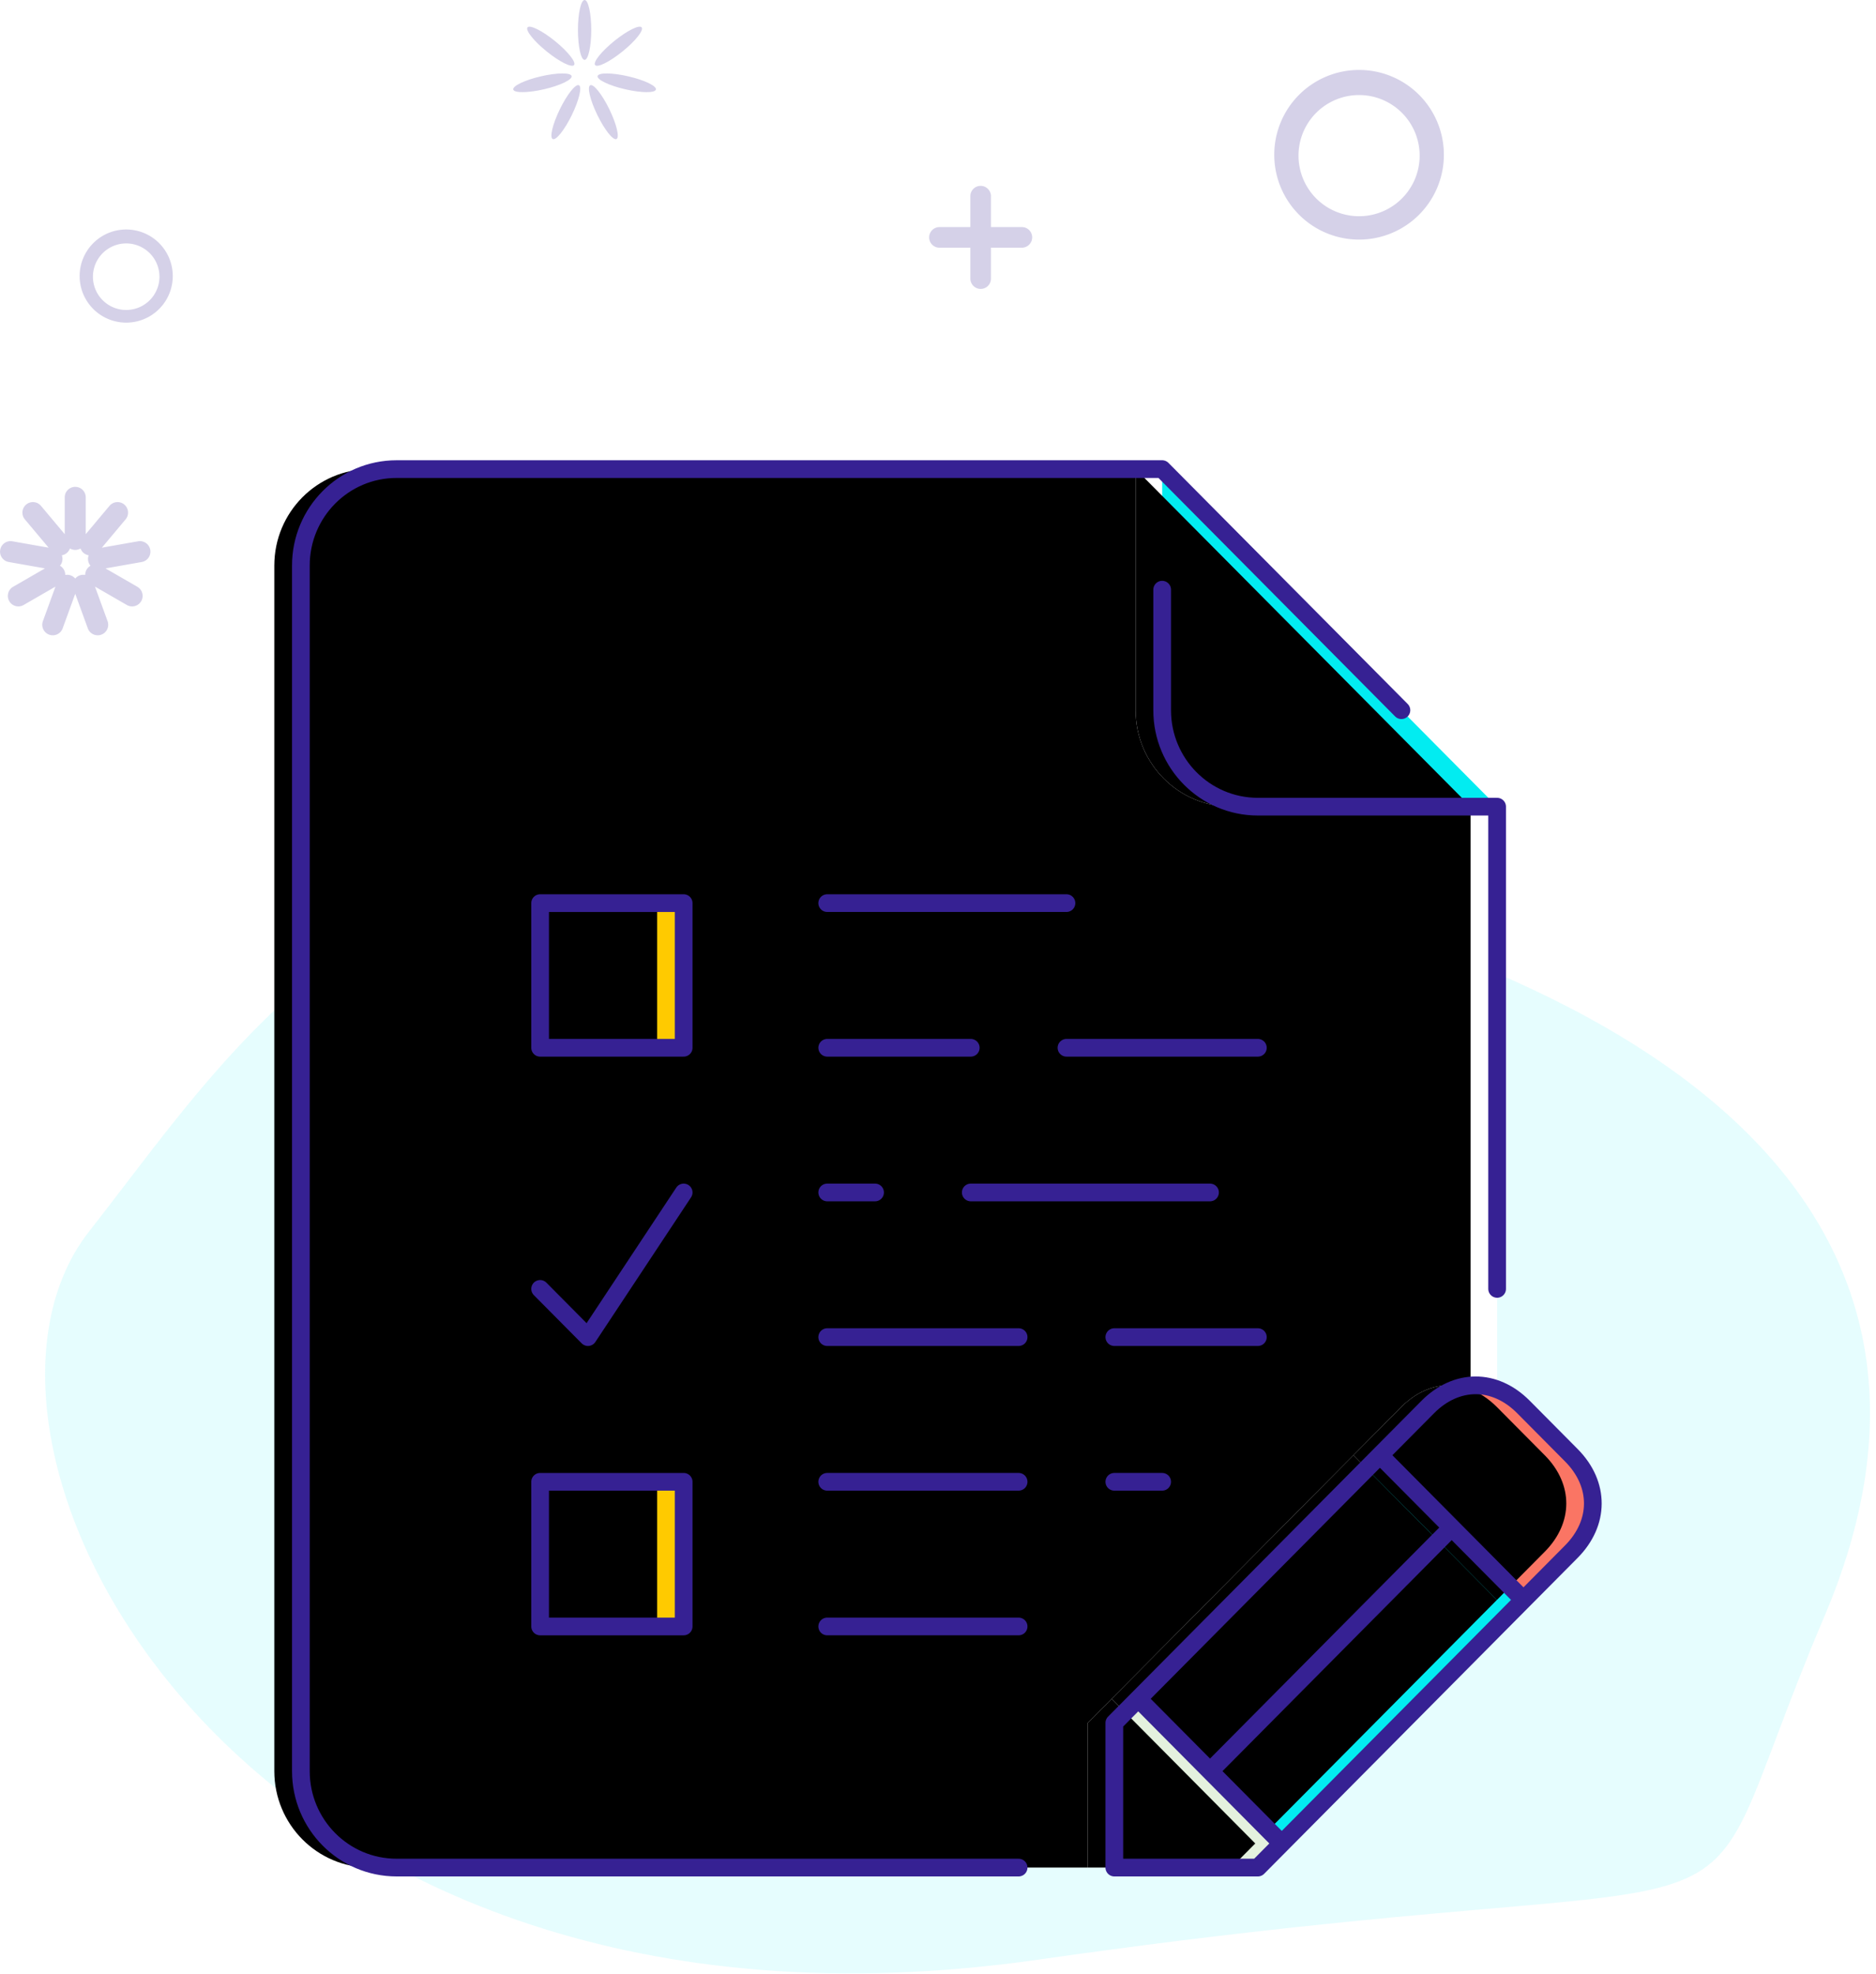 <svg xmlns="http://www.w3.org/2000/svg" xmlns:xlink="http://www.w3.org/1999/xlink" width="212" height="223" viewBox="0 0 212 223">
    <defs>
        <path id="a" d="M135.185 103.517l-.135.409c-2.623-.954-5.434-.245-7.706 2.043l-5.407 5.448-27.307 27.514-2.704 2.724V158H10.815C4.84 158 0 153.124 0 147.103V10.897C0 4.877 4.84 0 10.815 0h86.518v27.241c0 6.02 4.84 10.897 10.815 10.897h27.037v65.38z"/>
        <filter id="b" width="102.2%" height="101.9%" x="-1.1%" y="-.9%" filterUnits="objectBoundingBox">
            <feOffset dx="-3" in="SourceAlpha" result="shadowOffsetInner1"/>
            <feComposite in="shadowOffsetInner1" in2="SourceAlpha" k2="-1" k3="1" operator="arithmetic" result="shadowInnerInner1"/>
            <feColorMatrix in="shadowInnerInner1" values="0 0 0 0 0 0 0 0 0 0 0 0 0 0 0 0 0 0 0.08 0"/>
        </filter>
        <path id="c" d="M135.185 38.138h-27.037c-5.975 0-10.815-4.876-10.815-10.897V0l37.852 38.138z"/>
        <filter id="d" width="107.9%" height="107.9%" x="-4%" y="-3.9%" filterUnits="objectBoundingBox">
            <feOffset dx="-3" in="SourceAlpha" result="shadowOffsetInner1"/>
            <feComposite in="shadowOffsetInner1" in2="SourceAlpha" k2="-1" k3="1" operator="arithmetic" result="shadowInnerInner1"/>
            <feColorMatrix in="shadowInnerInner1" values="0 0 0 0 0 0 0 0 0 0 0 0 0 0 0 0 0 0 0.12 0"/>
        </filter>
        <path id="e" d="M130.048 119.59l8.112 8.172-27.308 27.514-8.111-8.173-8.111-8.172 27.307-27.514 8.111 8.172z"/>
        <filter id="f" width="106.9%" height="106.8%" x="-3.4%" y="-3.4%" filterUnits="objectBoundingBox">
            <feOffset dx="-3" in="SourceAlpha" result="shadowOffsetInner1"/>
            <feComposite in="shadowOffsetInner1" in2="SourceAlpha" k2="-1" k3="1" operator="arithmetic" result="shadowInnerInner1"/>
            <feColorMatrix in="shadowInnerInner1" values="0 0 0 0 0 0 0 0 0 0 0 0 0 0 0 0 0 0 0.1 0"/>
        </filter>
        <path id="g" d="M27.037 65.38V49.033h16.222V65.38H27.037zm0 65.379v-16.345h16.222v16.345H27.037z"/>
        <filter id="h" width="118.5%" height="103.7%" x="-9.2%" y="-1.8%" filterUnits="objectBoundingBox">
            <feOffset dx="-3" in="SourceAlpha" result="shadowOffsetInner1"/>
            <feComposite in="shadowOffsetInner1" in2="SourceAlpha" k2="-1" k3="1" operator="arithmetic" result="shadowInnerInner1"/>
            <feColorMatrix in="shadowInnerInner1" values="0 0 0 0 0 0 0 0 0 0 0 0 0 0 0 0 0 0 0.1 0"/>
        </filter>
        <path id="i" d="M143.567 111.417c3.271 3.296 3.217 7.655 0 10.897l-5.407 5.448-8.112-8.173-8.11-8.172 5.407-5.448c2.27-2.289 5.083-2.997 7.705-2.043 1.109.408 2.163 1.09 3.11 2.043l5.407 5.448z"/>
        <filter id="j" width="112.5%" height="112.4%" x="-6.2%" y="-6.2%" filterUnits="objectBoundingBox">
            <feOffset dx="-3" in="SourceAlpha" result="shadowOffsetInner1"/>
            <feComposite in="shadowOffsetInner1" in2="SourceAlpha" k2="-1" k3="1" operator="arithmetic" result="shadowInnerInner1"/>
            <feColorMatrix in="shadowInnerInner1" values="0 0 0 0 0 0 0 0 0 0 0 0 0 0 0 0 0 0 0.12 0"/>
        </filter>
        <path id="k" d="M110.852 155.276L108.148 158H91.926v-16.345l2.704-2.724 8.11 8.172z"/>
        <filter id="l" width="115.9%" height="115.7%" x="-7.9%" y="-7.9%" filterUnits="objectBoundingBox">
            <feOffset dx="-3" in="SourceAlpha" result="shadowOffsetInner1"/>
            <feComposite in="shadowOffsetInner1" in2="SourceAlpha" k2="-1" k3="1" operator="arithmetic" result="shadowInnerInner1"/>
            <feColorMatrix in="shadowInnerInner1" values="0 0 0 0 0 0 0 0 0 0 0 0 0 0 0 0 0 0 0.08 0"/>
        </filter>
    </defs>
    <g fill="none" fill-rule="evenodd">
        <path fill="#02ECF1" d="M10.063 139.136C-9.088 163.533 27.251 234.3 117.366 221.4c90.114-12.901 71.014 3.053 88.807-38.788 17.793-41.841-10.552-72.727-84.784-86.232-74.231-13.506-92.174 18.36-111.326 42.757z" opacity=".1"/>
        <g transform="translate(34 53)">
            <use fill="#FFF" xlink:href="#a"/>
            <use fill="#000" filter="url(#b)" xlink:href="#a"/>
        </g>
        <g transform="translate(34 53)">
            <use fill="#02ECF1" xlink:href="#c"/>
            <use fill="#000" filter="url(#d)" xlink:href="#c"/>
        </g>
        <g transform="translate(34 53)">
            <use fill="#02ECF1" xlink:href="#e"/>
            <use fill="#000" filter="url(#f)" xlink:href="#e"/>
        </g>
        <g transform="translate(34 53)">
            <use fill="#FFCA00" xlink:href="#g"/>
            <use fill="#000" filter="url(#h)" xlink:href="#g"/>
        </g>
        <g transform="translate(34 53)">
            <use fill="#FA7564" xlink:href="#i"/>
            <use fill="#000" filter="url(#j)" xlink:href="#i"/>
        </g>
        <g transform="translate(34 53)">
            <use fill="#E4F1DE" xlink:href="#k"/>
            <use fill="#000" filter="url(#l)" xlink:href="#k"/>
        </g>
        <path stroke="#362193" stroke-linecap="round" stroke-linejoin="round" stroke-width="2" d="M61.037 145.62l5.407 5.449 10.815-16.345M61.037 183.76h16.222v-16.345H61.037v16.345zm0-65.38h16.222v-16.345H61.037v16.345zm103.015 54.205l-27.312 27.52 27.312-27.52zm-8.11-8.172l16.221 16.345-16.222-16.345zm-11.091 43.864l-16.222-16.345 16.222 16.345zM125.925 211h16.222l35.424-35.692c3.209-3.233 3.268-7.603 0-10.896l-5.408-5.448c-3.266-3.291-7.605-3.234-10.814 0l-35.424 35.691V211zm-10.815-27.241H93.48h21.63zm27.037-32.69h-16.222 16.222zm-27.037 16.345H93.48h21.63zm0-16.345H93.48h21.63zm21.63-16.345h-27.037 27.037zm-5.408 32.69h-5.407 5.407zm-32.444-32.69h-5.407 5.407zm43.26-16.345h-21.63 21.63zm-32.445 0H93.481h16.222zm10.815-16.345H93.48h27.037zm48.666 43.587V91.138h-27.037c-5.972 0-10.815-4.879-10.815-10.897v-13.62M115.11 211H44.815C38.842 211 34 206.121 34 200.103V63.897C34 57.879 38.842 53 44.815 53h86.517l27.037 27.241"/>
        <g fill="#2F1C90" fill-opacity=".2">
            <path d="M66.063 6.765c-.415 0-.751-1.514-.751-3.383 0-1.868.336-3.382.751-3.382.416 0 .752 1.514.752 3.382 0 1.869-.336 3.383-.752 3.383zm1.192.586c-.262-.323.704-1.538 2.155-2.713 1.452-1.176 2.84-1.867 3.102-1.545.261.323-.704 1.538-2.156 2.713-1.451 1.176-2.84 1.867-3.101 1.545zm.276 1.244c.093-.405 1.645-.392 3.465.028 1.82.42 3.22 1.089 3.127 1.493-.094.405-1.645.392-3.465-.028-1.82-.42-3.22-1.089-3.127-1.493zm-.83 1.035c.373-.182 1.339 1.032 2.158 2.71.819 1.68 1.18 3.188.807 3.37-.373.182-1.34-1.031-2.158-2.71-.82-1.68-1.18-3.188-.807-3.37zm-1.275 0c.374.182.012 1.69-.807 3.37-.819 1.679-1.785 2.892-2.158 2.71-.373-.182-.012-1.69.807-3.37.819-1.678 1.785-2.892 2.158-2.71zm-.83-1.035c.093.404-1.307 1.073-3.127 1.493-1.82.42-3.371.433-3.465.028-.093-.404 1.307-1.073 3.127-1.493 1.82-.42 3.372-.433 3.465-.028zm.276-1.244c-.261.322-1.65-.37-3.101-1.545-1.452-1.175-2.417-2.39-2.156-2.713.261-.322 1.65.37 3.102 1.545 1.451 1.175 2.417 2.39 2.155 2.713z"/>
            <path fill-rule="nonzero" d="M163.167 17.584a9.584 9.584 0 1 0-19.167 0 9.584 9.584 0 0 0 19.167 0zm-16.429 0a6.845 6.845 0 1 1 13.691 0 6.845 6.845 0 0 1-13.69 0zM19.523 31.262a5.262 5.262 0 1 0-10.523 0 5.262 5.262 0 0 0 10.523 0zm-9.02 0a3.758 3.758 0 1 1 7.517 0 3.758 3.758 0 0 1-7.517 0z"/>
            <path d="M109.657 25.657v-3.498c0-.64.516-1.159 1.164-1.159.643 0 1.164.53 1.164 1.159v3.498h3.498c.64 0 1.159.516 1.159 1.164 0 .643-.53 1.164-1.16 1.164h-3.497v3.498c0 .64-.517 1.159-1.164 1.159-.643 0-1.164-.53-1.164-1.16v-3.497h-3.498c-.64 0-1.159-.517-1.159-1.164 0-.643.53-1.164 1.159-1.164h3.498zM7.314 60.35v-4.157a1.188 1.188 0 1 1 2.376 0v4.157l2.672-3.184a1.188 1.188 0 1 1 1.82 1.527l-2.671 3.184 4.093-.721a1.188 1.188 0 1 1 .413 2.34l-4.094.722 3.6 2.078a1.188 1.188 0 1 1-1.188 2.058l-3.6-2.078 1.422 3.906a1.188 1.188 0 1 1-2.233.812l-1.422-3.906-1.422 3.906a1.188 1.188 0 1 1-2.233-.812l1.422-3.906-3.6 2.078a1.188 1.188 0 1 1-1.188-2.058l3.6-2.078-4.094-.722a1.188 1.188 0 1 1 .413-2.34l4.094.721-2.672-3.184a1.188 1.188 0 1 1 1.82-1.527l2.672 3.184zm.59 1.616a1.182 1.182 0 0 1-.92.77 1.182 1.182 0 0 1-.209 1.182 1.182 1.182 0 0 1 .6 1.04 1.182 1.182 0 0 1 1.126.41 1.182 1.182 0 0 1 1.128-.41 1.182 1.182 0 0 1 .6-1.038 1.182 1.182 0 0 1-.208-1.182 1.182 1.182 0 0 1-.918-.771 1.182 1.182 0 0 1-1.2 0z"/>
        </g>
    </g>
</svg>
